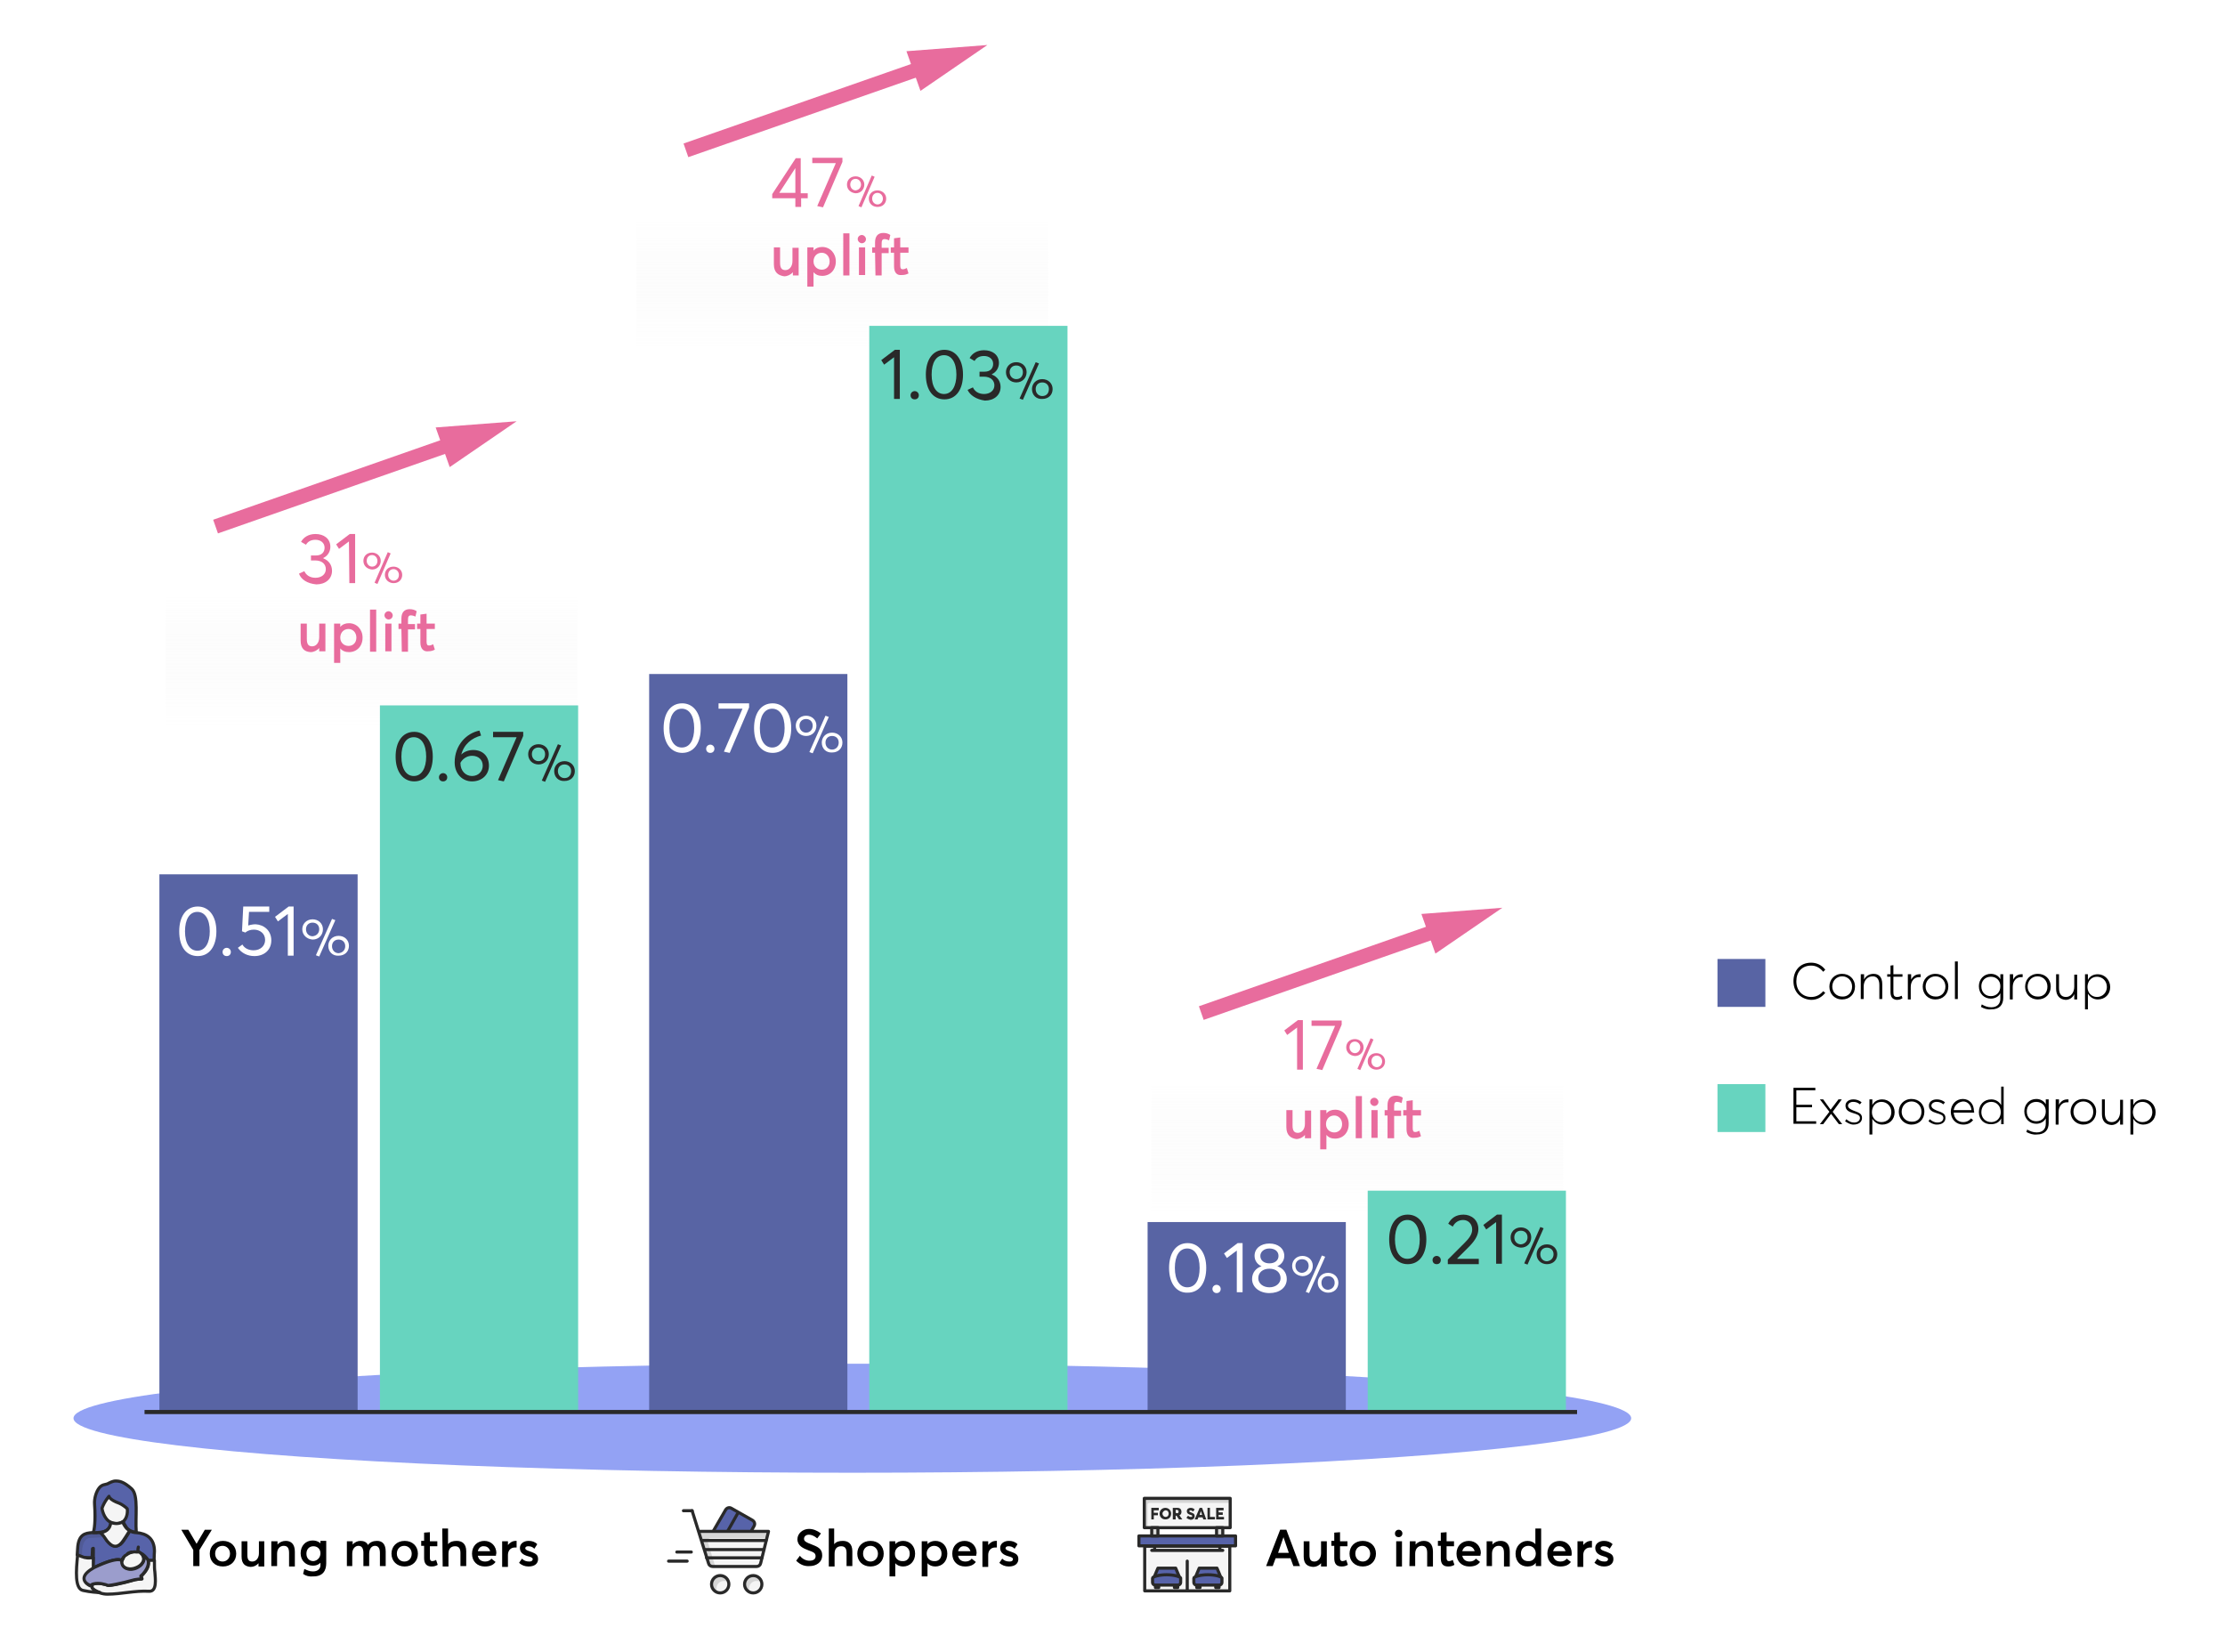 <svg xmlns="http://www.w3.org/2000/svg" xmlns:xlink="http://www.w3.org/1999/xlink" id="Layer_1" x="0px" y="0px" viewBox="0 0 538.8 400" style="enable-background:new 0 0 538.8 400;" xml:space="preserve"><style type="text/css">	.st0{fill:#FFFFFF;}	.st1{fill:none;stroke:#E86C9D;stroke-width:3.5;stroke-miterlimit:10;}	.st2{fill:#E86C9D;}	.st3{fill:url(#SVGID_1_);}	.st4{fill:url(#SVGID_00000120537403979046066020000010175604558424521617_);}	.st5{fill:url(#SVGID_00000152950724370351886440000001789655467937884572_);}	.st6{fill:#93A2F4;}	.st7{fill:#67D4BF;}	.st8{fill:#5864A4;}	.st9{fill:none;stroke:#292929;stroke-miterlimit:10;}	.st10{fill:#292929;}	.st11{fill:#5763A9;stroke:#292929;stroke-width:0.75;stroke-linecap:round;stroke-linejoin:round;stroke-miterlimit:10;}	.st12{fill:#F5F5F5;stroke:#292929;stroke-width:0.75;stroke-linecap:round;stroke-linejoin:round;stroke-miterlimit:10;}	.st13{fill:#9B9DCC;stroke:#292929;stroke-width:0.75;stroke-linecap:round;stroke-linejoin:round;stroke-miterlimit:10;}	.st14{opacity:0.15;fill:#292929;enable-background:new    ;}	.st15{fill:#9B9DCC;}	.st16{fill:none;stroke:#292929;stroke-width:0.75;stroke-linecap:round;stroke-linejoin:round;stroke-miterlimit:10;}	.st17{fill:#292929;stroke:#292929;stroke-width:0.75;stroke-linecap:round;stroke-linejoin:round;stroke-miterlimit:10;}	.st18{opacity:0.12;}</style><g id="Layer_1_00000145771921641842495390000015539207548131407028_">	<g>		<path d="M192.8,377.9l0.9-1.2c0.6,0.8,1.5,1.2,2.3,1.2c1,0,1.5-0.4,1.5-1.1c0-0.8-0.6-1-1.7-1.4c-1.3-0.5-2.7-1.1-2.7-2.7   c0-1.4,1.3-2.5,2.8-2.5c1,0,2,0.4,2.9,1.1l-0.9,1.2c-0.7-0.6-1.4-0.9-2-0.9c-0.7,0-1.2,0.4-1.2,1s0.6,0.9,1.7,1.3   c1.5,0.6,2.7,1,2.7,2.7c0,1.8-1.6,2.6-3,2.6C194.9,379.3,193.8,378.9,192.8,377.9z"></path>		<path d="M200.6,370.1h1.4v3.8l0,0c0.5-0.6,1.2-0.8,2.1-0.8c1.3,0,2.3,0.7,2.3,2.5v3.6H205V376c0-1.2-0.5-1.6-1.3-1.6   c-1,0-1.6,0.6-1.6,1.8v3.1h-1.4v-9.2H200.6z"></path>		<path d="M207.6,376.2c0-1.8,1.3-3.1,3.2-3.1s3.2,1.3,3.2,3.1c0,1.8-1.3,3.1-3.2,3.1C208.9,379.3,207.6,378,207.6,376.2z    M212.6,376.2c0-1.1-0.8-1.9-1.8-1.9c-1.1,0-1.8,0.8-1.8,1.9c0,1,0.7,1.9,1.8,1.9C211.8,378.1,212.6,377.3,212.6,376.2z"></path>		<path d="M215.4,373.2h1.4v0.7l0,0c0.4-0.5,1.1-0.8,1.9-0.8c1.7,0,2.9,1.3,2.9,3.1c0,1.9-1.3,3.1-2.9,3.1c-0.8,0-1.5-0.3-1.9-0.8   l0,0v3.2h-1.4V373.2z M220.3,376.2c0-1.2-0.8-1.9-1.8-1.9s-1.8,0.8-1.8,1.9s0.8,1.8,1.8,1.8C219.6,378.1,220.3,377.3,220.3,376.2z   "></path>		<path d="M223.2,373.2h1.4v0.7l0,0c0.4-0.5,1.1-0.8,1.9-0.8c1.7,0,2.9,1.3,2.9,3.1c0,1.9-1.3,3.1-2.9,3.1c-0.8,0-1.5-0.3-1.9-0.8   l0,0v3.2h-1.4V373.2z M228,376.2c0-1.2-0.8-1.9-1.8-1.9s-1.8,0.8-1.8,1.9s0.8,1.8,1.8,1.8C227.3,378.1,228,377.3,228,376.2z"></path>		<path d="M236.4,376.7H232c0.2,0.9,0.8,1.4,1.8,1.4c0.7,0,1.2-0.3,1.5-0.7l1,0.8c-0.5,0.7-1.3,1.1-2.6,1.1c-1.8,0-3.1-1.2-3.1-3.1   s1.3-3.1,3-3.1s2.9,1.3,2.9,3C236.4,376.3,236.4,376.6,236.4,376.7z M232,375.6h3c-0.2-0.7-0.7-1.2-1.5-1.2   C232.8,374.3,232.2,374.8,232,375.6z"></path>		<path d="M237.9,373.2h1.4v0.9l0,0c0.5-0.6,1.1-1,1.9-1h0.2v1.6c-0.2,0-0.3,0-0.4,0c-1.1,0-1.7,0.8-1.7,1.8v2.9h-1.4V373.2z"></path>		<path d="M242,378.4l0.7-1c0.5,0.5,1,0.7,1.8,0.7c0.5,0,0.8-0.2,0.8-0.6c0-0.3-0.4-0.5-1.2-0.7c-1-0.3-1.9-0.8-1.9-2   c0-1,0.9-1.7,2.1-1.7c0.8,0,1.5,0.2,2.1,0.8l-0.7,1.1c-0.5-0.5-1-0.6-1.5-0.6c-0.3,0-0.7,0.1-0.7,0.5c0,0.3,0.4,0.5,1,0.7   c1.3,0.5,2.1,0.7,2.1,1.9c0,1-0.7,1.8-2.3,1.8C243.4,379.3,242.6,379,242,378.4z"></path>	</g>	<g>		<path d="M310,370.4h1.5l3.3,8.8h-1.6l-0.7-1.9h-3.6l-0.7,1.9h-1.6L310,370.4z M312.1,376l-1.3-3.8l0,0l-1.3,3.8H312.1z"></path>		<path d="M315.7,376.9v-3.7h1.4v3.3c0,1.2,0.4,1.6,1.2,1.6c0.8,0,1.6-0.7,1.6-2v-2.9h1.4v6.1h-1.4v-0.8l0,0   c-0.5,0.6-1.2,0.9-1.9,0.9C316.6,379.3,315.7,378.7,315.7,376.9z"></path>		<path d="M323.1,377.3v-3h-0.7v-1.2h0.7v-2l1.4-0.1v2.2h1.8v1.2h-1.8v2.8c0,0.6,0.2,0.8,0.6,0.8c0.2,0,0.6-0.1,0.9-0.3l0.4,1.2   c-0.4,0.2-0.7,0.4-1.5,0.4C323.7,379.3,323.1,378.7,323.1,377.3z"></path>		<path d="M326.8,376.2c0-1.8,1.3-3.1,3.2-3.1c1.9,0,3.2,1.3,3.2,3.1c0,1.8-1.3,3.1-3.2,3.1C328.1,379.3,326.8,378,326.8,376.2z    M331.8,376.2c0-1.1-0.8-1.9-1.8-1.9c-1.1,0-1.8,0.8-1.8,1.9c0,1,0.7,1.9,1.8,1.9C331,378.1,331.8,377.3,331.8,376.2z"></path>		<path d="M337.8,371.3c0-0.5,0.4-0.9,0.9-0.9s0.9,0.4,0.9,0.9s-0.4,0.9-0.9,0.9S337.8,371.9,337.8,371.3z M338.1,373.2h1.4v6.1   h-1.4V373.2z"></path>		<path d="M341.4,373.2h1.4v0.8l0,0c0.5-0.6,1.2-0.9,2-0.9c1.3,0,2.2,0.8,2.2,2.6v3.6h-1.4V376c0-1.3-0.5-1.7-1.3-1.7   c-0.9,0-1.6,0.7-1.6,1.9v3h-1.4L341.4,373.2L341.4,373.2z"></path>		<path d="M348.9,377.3v-3h-0.7v-1.2h0.7v-2l1.4-0.1v2.2h1.8v1.2h-1.8v2.8c0,0.6,0.2,0.8,0.6,0.8c0.2,0,0.6-0.1,0.9-0.3l0.4,1.2   c-0.4,0.2-0.7,0.4-1.5,0.4C349.5,379.3,348.9,378.7,348.9,377.3z"></path>		<path d="M358.5,376.7h-4.4c0.2,0.9,0.8,1.4,1.8,1.4c0.7,0,1.2-0.3,1.5-0.7l1,0.8c-0.5,0.7-1.3,1.1-2.6,1.1c-1.8,0-3.1-1.2-3.1-3.1   s1.3-3.1,3-3.1s2.9,1.3,2.9,3C358.5,376.3,358.5,376.6,358.5,376.7z M354.1,375.6h3c-0.2-0.7-0.7-1.2-1.5-1.2   C354.9,374.3,354.3,374.8,354.1,375.6z"></path>		<path d="M360,373.2h1.4v0.8l0,0c0.5-0.6,1.2-0.9,2-0.9c1.3,0,2.2,0.8,2.2,2.6v3.6h-1.4V376c0-1.3-0.5-1.7-1.3-1.7   c-0.9,0-1.6,0.7-1.6,1.9v3H360V373.2z"></path>		<path d="M367,376.2c0-1.8,1.3-3.1,2.9-3.1c0.8,0,1.5,0.3,1.9,0.8l0,0v-3.8h1.4v9.1h-1.3v-0.8l0,0c-0.4,0.6-1.1,0.9-2,0.9   C368.2,379.3,367,378.1,367,376.2z M371.9,376.2c0-1.1-0.7-1.9-1.8-1.9c-1,0-1.8,0.7-1.8,1.9c0,1.1,0.7,1.8,1.7,1.8   C371.1,378.1,371.9,377.3,371.9,376.2z"></path>		<path d="M380.5,376.7h-4.4c0.2,0.9,0.8,1.4,1.8,1.4c0.7,0,1.2-0.3,1.5-0.7l1,0.8c-0.5,0.7-1.3,1.1-2.6,1.1c-1.8,0-3.1-1.2-3.1-3.1   s1.3-3.1,3-3.1s2.9,1.3,2.9,3C380.6,376.3,380.6,376.6,380.5,376.7z M376.1,375.6h3c-0.2-0.7-0.7-1.2-1.5-1.2   C376.9,374.3,376.3,374.8,376.1,375.6z"></path>		<path d="M382,373.2h1.4v0.9l0,0c0.5-0.6,1.1-1,1.9-1h0.2v1.6c-0.2,0-0.3,0-0.4,0c-1.1,0-1.7,0.8-1.7,1.8v2.9H382V373.2z"></path>		<path d="M386.1,378.4l0.7-1c0.5,0.5,1,0.7,1.8,0.7c0.5,0,0.8-0.2,0.8-0.6c0-0.3-0.4-0.5-1.2-0.7c-1-0.3-1.9-0.8-1.9-2   c0-1,0.9-1.7,2.1-1.7c0.8,0,1.5,0.2,2.1,0.8l-0.7,1.1c-0.5-0.5-1-0.6-1.5-0.6c-0.3,0-0.7,0.1-0.7,0.5c0,0.3,0.4,0.5,1,0.7   c1.3,0.5,2.1,0.7,2.1,1.9c0,1-0.7,1.8-2.3,1.8C387.6,379.3,386.8,379,386.1,378.4z"></path>	</g>	<g>		<path d="M46.8,375.3l-2.9-4.9h1.7l2,3.4l0,0l2-3.4h1.7l-3,4.9v3.9h-1.5V375.3z"></path>		<path d="M50.8,376.2c0-1.8,1.3-3.1,3.2-3.1s3.2,1.3,3.2,3.1c0,1.8-1.3,3.1-3.2,3.1C52,379.3,50.8,378,50.8,376.2z M55.7,376.2   c0-1.1-0.8-1.9-1.8-1.9c-1.1,0-1.8,0.8-1.8,1.9c0,1,0.7,1.9,1.8,1.9C54.9,378.1,55.7,377.3,55.7,376.2z"></path>		<path d="M58.5,376.9v-3.7h1.4v3.3c0,1.2,0.4,1.6,1.2,1.6s1.6-0.7,1.6-2v-2.9H64v6.1h-1.4v-0.8l0,0c-0.5,0.6-1.2,0.9-1.9,0.9   C59.4,379.3,58.5,378.7,58.5,376.9z"></path>		<path d="M65.8,373.2h1.4v0.8l0,0c0.5-0.6,1.2-0.9,2-0.9c1.3,0,2.2,0.8,2.2,2.6v3.6H70V376c0-1.3-0.5-1.7-1.3-1.7   c-0.9,0-1.6,0.7-1.6,1.9v3h-1.4v-6H65.8z"></path>		<path d="M73.4,381.1l0.3-1.2c0.7,0.3,1.2,0.6,2.1,0.6c1.2,0,1.8-0.7,1.8-1.5v-0.6l0,0c-0.5,0.5-1.1,0.7-1.8,0.7c-1.7,0-3-1.2-3-3   s1.2-3.1,2.9-3.1c0.7,0,1.4,0.2,1.9,0.7l0,0v-0.6H79v5.4c0,1.8-0.8,3.2-3.1,3.2C74.9,381.8,74.1,381.6,73.4,381.1z M77.6,376.1   c0-1-0.7-1.7-1.7-1.7s-1.7,0.7-1.7,1.8c0,1.1,0.7,1.8,1.7,1.8C76.9,377.9,77.6,377.1,77.6,376.1z"></path>		<path d="M84,373.2h1.4v0.8l0,0c0.5-0.6,1.2-0.9,1.9-0.9c0.8,0,1.5,0.3,1.8,1l0,0c0.5-0.7,1.3-1,2.2-1c1.3,0,2.1,0.8,2.1,2.6v3.5   H92V376c0-1.1-0.4-1.7-1.2-1.7c-0.8,0-1.4,0.7-1.4,1.9v3H88V376c0-1.1-0.4-1.7-1.2-1.7c-0.8,0-1.5,0.7-1.5,1.9v3H84V373.2z"></path>		<path d="M94.8,376.2c0-1.8,1.3-3.1,3.2-3.1c1.9,0,3.2,1.3,3.2,3.1c0,1.8-1.3,3.1-3.2,3.1C96.1,379.3,94.8,378,94.8,376.2z    M99.7,376.2c0-1.1-0.8-1.9-1.8-1.9c-1.1,0-1.8,0.8-1.8,1.9c0,1,0.7,1.9,1.8,1.9S99.7,377.3,99.7,376.2z"></path>		<path d="M102.7,377.3v-3H102v-1.2h0.7v-2l1.4-0.1v2.2h1.8v1.2h-1.8v2.8c0,0.6,0.2,0.8,0.6,0.8c0.2,0,0.6-0.1,0.9-0.3l0.4,1.2   c-0.4,0.2-0.7,0.4-1.5,0.4C103.4,379.3,102.7,378.7,102.7,377.3z"></path>		<path d="M107.1,370.1h1.4v3.8l0,0c0.5-0.6,1.2-0.8,2.1-0.8c1.3,0,2.3,0.7,2.3,2.5v3.6h-1.4V376c0-1.2-0.5-1.6-1.3-1.6   c-1,0-1.6,0.6-1.6,1.8v3.1h-1.4L107.1,370.1L107.1,370.1z"></path>		<path d="M120.1,376.7h-4.4c0.2,0.9,0.8,1.4,1.8,1.4c0.7,0,1.2-0.3,1.5-0.7l1,0.8c-0.5,0.7-1.3,1.1-2.6,1.1c-1.8,0-3.1-1.2-3.1-3.1   s1.3-3.1,3-3.1s2.9,1.3,2.9,3C120.1,376.3,120.1,376.6,120.1,376.7z M115.7,375.6h3c-0.2-0.7-0.7-1.2-1.5-1.2   C116.5,374.3,115.9,374.8,115.7,375.6z"></path>		<path d="M121.6,373.2h1.4v0.9l0,0c0.5-0.6,1.1-1,1.9-1h0.2v1.6c-0.2,0-0.3,0-0.4,0c-1.1,0-1.7,0.8-1.7,1.8v2.9h-1.4V373.2z"></path>		<path d="M125.7,378.4l0.7-1c0.5,0.5,1,0.7,1.8,0.7c0.5,0,0.8-0.2,0.8-0.6c0-0.3-0.4-0.5-1.2-0.7c-1-0.3-1.9-0.8-1.9-2   c0-1,0.9-1.7,2.1-1.7c0.8,0,1.5,0.2,2.1,0.8l-0.7,1.1c-0.5-0.5-1-0.6-1.5-0.6c-0.3,0-0.7,0.1-0.7,0.5c0,0.3,0.4,0.5,1,0.7   c1.3,0.5,2.1,0.7,2.1,1.9c0,1-0.7,1.8-2.3,1.8C127.1,379.3,126.3,379,125.7,378.4z"></path>	</g>	<g>		<g>			<g>									<image style="overflow:visible;opacity:0.15;enable-background:new    ;" width="87" height="93" xlink:href="75EEF2F3286FD824.html" transform="matrix(0.989 0 0 0.989 283.963 213.511)">				</image>				<g>					<polygon class="st0" points="363.8,299.1 290.9,299.1 290.9,245.3 363.8,219.8      "></polygon>				</g>			</g>			<g>				<g>					<line class="st1" x1="290.9" y1="245.3" x2="349.2" y2="224.9"></line>					<g>						<polygon class="st2" points="347.6,230.9 363.8,219.8 344.2,221.3       "></polygon>					</g>				</g>			</g>		</g>					<linearGradient id="SVGID_1_" gradientUnits="userSpaceOnUse" x1="-1477.639" y1="3.067" x2="-1434.595" y2="3.067" gradientTransform="matrix(0 -1 -1 0 331.717 -1172.139)">			<stop offset="0.272" style="stop-color:#FFFFFF"></stop>			<stop offset="1" style="stop-color:#F5F5F5;stop-opacity:2.833369e-02"></stop>			<stop offset="1" style="stop-color:#F5F5F5;stop-opacity:0"></stop>		</linearGradient>		<polygon class="st3" points="378.5,262.5 378.5,305.5 278.8,305.5 278.8,262.5   "></polygon>		<g>			<path class="st2" d="M314.1,248.8l-2.4,1.8l-0.7-1.1l3.3-2.5h1.2v12h-1.4V248.8z"></path>			<path class="st2" d="M324.9,247.1v1l-4.7,11l-1.4-0.3l4.5-10.4h-5.7v-1.3L324.9,247.1L324.9,247.1z"></path>			<path class="st2" d="M326,253.6c0-1.1,0.8-2,2.1-2c1.1,0,2.1,0.8,2.1,2c0,1.1-0.8,2.1-2.1,2.1C326.9,255.6,326,254.8,326,253.6z     M329.4,253.6c0-0.8-0.6-1.4-1.3-1.4c-0.8,0-1.3,0.6-1.3,1.4c0,0.8,0.6,1.4,1.3,1.4C328.9,255,329.4,254.3,329.4,253.6z     M328.7,258.8l3.2-7.4l0.7,0.3l-3.2,7.4L328.7,258.8z M331.2,257c0-1.1,0.8-2,2.1-2c1.1,0,2.1,0.8,2.1,2c0,1.1-0.8,2-2.1,2    C332.2,259,331.2,258.2,331.2,257z M334.7,257c0-0.8-0.6-1.4-1.3-1.4c-0.8,0-1.3,0.6-1.3,1.4s0.6,1.4,1.3,1.4    S334.7,257.8,334.7,257z"></path>			<path class="st2" d="M311.5,272.9v-4.1h1.5v3.7c0,1.3,0.4,1.8,1.3,1.8s1.7-0.8,1.7-2.2v-3.2h1.5v6.7H316v-0.8l0,0    c-0.5,0.6-1.3,1-2.1,1C312.6,275.6,311.5,274.9,311.5,272.9z"></path>			<path class="st2" d="M319.7,268.8h1.5v0.8l0,0c0.5-0.6,1.2-0.9,2.1-0.9c1.9,0,3.3,1.5,3.3,3.5c0,2.1-1.4,3.5-3.3,3.5    c-0.9,0-1.6-0.3-2.1-0.9l0,0v3.5h-1.5V268.8z M325,272.2c0-1.3-0.9-2.1-1.9-2.1c-1.2,0-2,0.9-2,2.1s0.9,2,2,2    S325,273.4,325,272.2z"></path>			<path class="st2" d="M328.3,265.4h1.5v10.2h-1.5V265.4z"></path>			<path class="st2" d="M331.8,266.8c0-0.6,0.5-1,1-1s1,0.5,1,1c0,0.6-0.5,1-1,1S331.8,267.3,331.8,266.8z M332.1,268.8h1.5v6.7    h-1.5V268.8z"></path>			<path class="st2" d="M336,270.1h-0.7v-1.3h0.7v-1.2c0-1.5,0.7-2.3,2-2.3c0.7,0,1.3,0.2,1.7,0.5l-0.3,1.3    c-0.4-0.2-0.8-0.3-1.1-0.3c-0.5,0-0.7,0.3-0.7,1v1.1h1.7v1.3h-1.7v5.4H336V270.1z"></path>			<path class="st2" d="M340.6,273.4v-3.3h-0.8v-1.3h0.8v-2.2l1.5-0.2v2.4h2v1.3h-2v3.1c0,0.7,0.2,0.9,0.6,0.9c0.3,0,0.6-0.1,1-0.3    l0.4,1.3c-0.4,0.2-0.8,0.4-1.7,0.4C341.3,275.6,340.6,274.9,340.6,273.4z"></path>		</g>	</g>	<g>		<g>			<g>									<image style="overflow:visible;opacity:0.15;enable-background:new    ;" width="87" height="93" xlink:href="75EEF2F3286FD825.html" transform="matrix(0.989 0 0 0.989 45.963 95.511)">				</image>				<g>					<polygon class="st0" points="125.1,181.3 52.2,181.3 52.2,127.5 125.1,102      "></polygon>				</g>			</g>			<g>				<g>					<line class="st1" x1="52.2" y1="127.5" x2="110.5" y2="107.1"></line>					<g>						<polygon class="st2" points="108.9,113.1 125.1,102 105.5,103.5       "></polygon>					</g>				</g>			</g>		</g>					<linearGradient id="SVGID_00000122690804667537881640000004990037681179784086_" gradientUnits="userSpaceOnUse" x1="-1359.839" y1="241.767" x2="-1316.795" y2="241.767" gradientTransform="matrix(0 -1 -1 0 331.717 -1172.139)">			<stop offset="0.272" style="stop-color:#FFFFFF"></stop>			<stop offset="1" style="stop-color:#F5F5F5;stop-opacity:2.833369e-02"></stop>			<stop offset="1" style="stop-color:#F5F5F5;stop-opacity:0"></stop>		</linearGradient>		<polygon style="fill:url(#SVGID_00000122690804667537881640000004990037681179784086_);" points="139.8,144.7 139.8,187.7    40.1,187.7 40.1,144.7   "></polygon>		<g>			<path class="st2" d="M72.4,138.9l1.3-0.6c0.4,0.9,1.3,1.6,2.7,1.6c1.4,0,2.5-0.8,2.5-2.1c0-1.1-0.8-2.1-2.6-2.1h-1v-1.2h1.2    c1.5,0,2.1-0.9,2.1-1.9c0-1.2-1-1.9-2.2-1.9s-1.9,0.5-2.3,1.2l-1.2-0.7c0.6-1.1,1.8-1.9,3.5-1.9c2,0,3.6,1.1,3.6,3.1    c0,1.1-0.6,2.2-1.7,2.7v0.1c1.3,0.5,2.1,1.6,2.1,3c0,2-1.6,3.3-3.8,3.3C74.4,141.3,72.9,140.3,72.4,138.9z"></path>			<path class="st2" d="M84.5,131.1l-2.4,1.8l-0.7-1.1l3.3-2.5H86v11.9h-1.4L84.5,131.1L84.5,131.1z"></path>			<path class="st2" d="M88,135.8c0-1.1,0.8-2,2.1-2c1.1,0,2.1,0.8,2.1,2c0,1.1-0.8,2.1-2.1,2.1C88.9,137.8,88,137,88,135.8z     M91.4,135.8c0-0.8-0.6-1.4-1.3-1.4c-0.8,0-1.3,0.6-1.3,1.4c0,0.8,0.6,1.4,1.3,1.4C90.9,137.2,91.4,136.6,91.4,135.8z     M90.7,141.1l3.2-7.4l0.7,0.3l-3.2,7.4L90.7,141.1z M93.2,139.2c0-1.1,0.8-2,2.1-2c1.1,0,2.1,0.8,2.1,2c0,1.1-0.8,2-2.1,2    C94.2,141.2,93.2,140.4,93.2,139.2z M96.6,139.2c0-0.8-0.6-1.4-1.3-1.4c-0.8,0-1.3,0.6-1.3,1.4c0,0.8,0.6,1.4,1.3,1.4    C96.1,140.6,96.6,140,96.6,139.2z"></path>			<path class="st2" d="M72.8,155.1V151h1.5v3.7c0,1.3,0.4,1.8,1.3,1.8s1.7-0.8,1.7-2.2V151h1.5v6.7h-1.5v-0.8l0,0    c-0.5,0.6-1.3,1-2.1,1C73.8,157.8,72.8,157.1,72.8,155.1z"></path>			<path class="st2" d="M80.9,151h1.5v0.8l0,0c0.5-0.6,1.2-0.9,2.1-0.9c1.9,0,3.3,1.5,3.3,3.5c0,2.1-1.4,3.5-3.3,3.5    c-0.9,0-1.6-0.3-2.1-0.9l0,0v3.5h-1.5V151z M86.3,154.4c0-1.3-0.9-2.1-1.9-2.1c-1.2,0-2,0.9-2,2.1c0,1.2,0.9,2,2,2    S86.3,155.6,86.3,154.4z"></path>			<path class="st2" d="M89.6,147.6h1.5v10.2h-1.5V147.6z"></path>			<path class="st2" d="M93.1,149c0-0.6,0.5-1,1-1s1,0.5,1,1c0,0.6-0.5,1-1,1S93.1,149.5,93.1,149z M93.3,151h1.5v6.7h-1.5V151z"></path>			<path class="st2" d="M97.2,152.3h-0.7V151h0.7v-1.2c0-1.5,0.7-2.3,2-2.3c0.7,0,1.3,0.2,1.7,0.5l-0.3,1.3    c-0.4-0.2-0.8-0.3-1.1-0.3c-0.5,0-0.7,0.3-0.7,1v1.1h1.7v1.3h-1.7v5.4h-1.5L97.2,152.3L97.2,152.3z"></path>			<path class="st2" d="M101.8,155.6v-3.3H101V151h0.8v-2.2l1.5-0.2v2.4h2v1.3h-2v3.1c0,0.7,0.2,0.9,0.6,0.9c0.3,0,0.6-0.1,1-0.3    l0.4,1.3c-0.4,0.2-0.8,0.4-1.7,0.4C102.6,157.8,101.8,157.1,101.8,155.6z"></path>		</g>	</g>	<g>		<g>			<g>									<image style="overflow:visible;opacity:0.15;enable-background:new    ;" width="87" height="93" xlink:href="75EEF2F3286FD823.html" transform="matrix(0.989 0 0 0.989 159.963 4.511)">				</image>				<g>					<polygon class="st0" points="239.1,90.2 166.1,90.2 166.1,36.4 239.1,10.9      "></polygon>				</g>			</g>			<g>				<g>					<line class="st1" x1="166.1" y1="36.4" x2="224.5" y2="16"></line>					<g>						<polygon class="st2" points="222.9,22 239.1,10.9 219.5,12.4       "></polygon>					</g>				</g>			</g>		</g>					<linearGradient id="SVGID_00000040535449381209030750000010772682203661813385_" gradientUnits="userSpaceOnUse" x1="-1268.739" y1="127.767" x2="-1225.695" y2="127.767" gradientTransform="matrix(0 -1 -1 0 331.717 -1172.139)">			<stop offset="0.272" style="stop-color:#FFFFFF"></stop>			<stop offset="1" style="stop-color:#F5F5F5;stop-opacity:2.833369e-02"></stop>			<stop offset="1" style="stop-color:#F5F5F5;stop-opacity:0"></stop>		</linearGradient>		<polygon style="fill:url(#SVGID_00000040535449381209030750000010772682203661813385_);" points="253.8,53.6 253.8,96.6    154.1,96.6 154.1,53.6   "></polygon>		<g>			<path class="st2" d="M192.6,48H187v-1l5.7-8.7h1.2v8.5h1.7V48H194v2.1h-1.4V48z M192.6,46.7v-6l-3.9,6H192.6z"></path>			<path class="st2" d="M204,38.2v1l-4.7,11l-1.4-0.3l4.5-10.4h-5.7v-1.3H204z"></path>			<path class="st2" d="M205.1,44.7c0-1.1,0.8-2,2.1-2c1.1,0,2.1,0.8,2.1,2c0,1.1-0.8,2.1-2.1,2.1C206,46.7,205.1,45.9,205.1,44.7z     M208.5,44.7c0-0.8-0.6-1.4-1.3-1.4c-0.8,0-1.3,0.6-1.3,1.4c0,0.8,0.6,1.4,1.3,1.4C208,46,208.5,45.4,208.5,44.7z M207.9,49.9    l3.2-7.4l0.7,0.3l-3.2,7.4L207.9,49.9z M210.4,48.1c0-1.1,0.8-2,2.1-2c1.1,0,2.1,0.8,2.1,2c0,1.1-0.8,2-2.1,2    C211.3,50.1,210.4,49.3,210.4,48.1z M213.8,48.1c0-0.8-0.6-1.4-1.3-1.4c-0.8,0-1.3,0.6-1.3,1.4c0,0.8,0.6,1.4,1.3,1.4    S213.8,48.9,213.8,48.1z"></path>			<path class="st2" d="M187.4,64v-4.1h1.5v3.7c0,1.3,0.4,1.8,1.3,1.8c0.9,0,1.7-0.8,1.7-2.2V60h1.5v6.7H192v-0.8l0,0    c-0.5,0.6-1.3,1-2.1,1C188.5,66.7,187.4,66,187.4,64z"></path>			<path class="st2" d="M195.5,59.9h1.5v0.8l0,0c0.5-0.6,1.2-0.9,2.1-0.9c1.9,0,3.3,1.5,3.3,3.5c0,2.1-1.4,3.5-3.3,3.5    c-0.9,0-1.6-0.3-2.1-0.9l0,0v3.5h-1.5V59.9z M200.9,63.3c0-1.3-0.9-2.1-1.9-2.1c-1.2,0-2,0.9-2,2.1c0,1.2,0.9,2,2,2    S200.9,64.5,200.9,63.3z"></path>			<path class="st2" d="M204.2,56.5h1.5v10.2h-1.5V56.5z"></path>			<path class="st2" d="M207.7,57.9c0-0.6,0.5-1,1-1s1,0.5,1,1c0,0.6-0.5,1-1,1S207.7,58.4,207.7,57.9z M208,59.9h1.5v6.7H208V59.9z    "></path>			<path class="st2" d="M211.9,61.2h-0.7v-1.3h0.7v-1.2c0-1.5,0.7-2.3,2-2.3c0.7,0,1.3,0.2,1.7,0.5l-0.3,1.3    c-0.4-0.2-0.8-0.3-1.1-0.3c-0.5,0-0.7,0.3-0.7,1V60h1.7v1.3h-1.7v5.4H212L211.9,61.2L211.9,61.2z"></path>			<path class="st2" d="M216.5,64.5v-3.3h-0.8v-1.3h0.8v-2.2l1.5-0.2v2.4h2v1.3h-2v3.1c0,0.7,0.2,0.9,0.6,0.9c0.3,0,0.6-0.1,1-0.3    l0.4,1.3c-0.4,0.2-0.8,0.4-1.7,0.4C217.2,66.7,216.5,66,216.5,64.5z"></path>		</g>	</g></g><g id="Layer_2_00000175286891750895112220000017575042978747113143_">	<ellipse class="st6" cx="206.4" cy="343.4" rx="188.6" ry="13.2"></ellipse></g><g id="Layer_3">	<g>		<g>			<rect x="331.2" y="288.3" class="st7" width="48" height="53.6"></rect>		</g>	</g>	<g>		<g>			<rect x="277.9" y="295.9" class="st8" width="48" height="46"></rect>		</g>	</g>	<g>		<g>			<rect x="210.5" y="78.9" class="st7" width="48" height="262.9"></rect>		</g>	</g>	<g>		<g>			<rect x="157.2" y="163.2" class="st8" width="48" height="178.7"></rect>		</g>	</g>	<g>		<g>			<rect x="92" y="170.8" class="st7" width="48" height="171"></rect>		</g>	</g>	<g>		<g>			<rect x="38.6" y="211.7" class="st8" width="48" height="130.2"></rect>		</g>	</g>	<line class="st9" x1="35" y1="341.9" x2="381.9" y2="341.9"></line>	<g>		<path class="st0" d="M43.4,225.5c0-3.5,1.6-6,4.5-6c2.6,0,4.5,2.2,4.5,6c0,3.5-1.6,6-4.5,6C45.2,231.5,43.4,229.4,43.4,225.5z    M50.8,225.5c0-3-1.2-4.7-3-4.7c-1.9,0-3,1.8-3,4.7c0,3,1.2,4.7,3,4.7C49.7,230.2,50.8,228.3,50.8,225.5z"></path>		<path class="st0" d="M53.9,230.5c0-0.6,0.5-1,1-1s1,0.4,1,1s-0.4,1-1,1S53.9,231.1,53.9,230.5z"></path>		<path class="st0" d="M65.7,227.7c0,2.3-1.7,3.8-4.1,3.8c-1.6,0-3.1-0.7-4-2l1.1-0.8c0.5,0.9,1.5,1.4,2.7,1.4   c1.7,0,2.8-1.1,2.8-2.5c0-1.6-1.3-2.5-2.7-2.5c-0.8,0-1.5,0.2-2.1,0.7l-0.8-0.3l0.3-6h6.3v1.3h-4.9l-0.2,3.3   c0.6-0.2,1.3-0.3,1.8-0.3C63.9,223.9,65.7,225.3,65.7,227.7z"></path>		<path class="st0" d="M69.7,221.3l-2.4,1.8l-0.7-1.1l3.3-2.5h1.2v11.9h-1.4V221.3z"></path>		<path class="st0" d="M73.2,225c0-1.3,1-2.4,2.5-2.4c1.4,0,2.5,1,2.5,2.4s-1,2.5-2.5,2.5C74.3,227.4,73.2,226.4,73.2,225z    M77.3,225c0-1-0.7-1.6-1.6-1.6c-1,0-1.6,0.7-1.6,1.6c0,1,0.7,1.7,1.6,1.7C76.7,226.6,77.3,225.9,77.3,225z M76.5,231.3l3.9-8.8   l0.8,0.3l-3.9,8.8L76.5,231.3z M79.5,229c0-1.3,1-2.4,2.5-2.4c1.4,0,2.5,1,2.5,2.4s-1,2.4-2.5,2.4C80.6,231.5,79.5,230.5,79.5,229   z M83.6,229.1c0-1-0.7-1.6-1.6-1.6c-1,0-1.6,0.7-1.6,1.6c0,1,0.7,1.7,1.6,1.7C83,230.7,83.6,230,83.6,229.1z"></path>	</g>	<g>		<path class="st10" d="M95.8,183.2c0-3.5,1.6-6,4.5-6c2.6,0,4.5,2.2,4.5,6c0,3.5-1.6,6-4.5,6C97.7,189.2,95.8,187,95.8,183.2z    M103.2,183.2c0-3-1.2-4.7-3-4.7c-1.9,0-3,1.8-3,4.7c0,3,1.2,4.7,3,4.7C102.1,187.9,103.2,186,103.2,183.2z"></path>		<path class="st10" d="M106.3,188.2c0-0.6,0.5-1,1-1s1,0.4,1,1s-0.4,1-1,1S106.3,188.8,106.3,188.2z"></path>		<path class="st10" d="M118.4,185.4c0,2.2-1.7,3.8-4.1,3.8c-2.3,0-4.2-1.8-4.2-4.6c0-4.2,2.9-7.1,6-7.7l0.4,1.2   c-2.2,0.6-4.1,2-4.8,4.6c0.7-0.7,1.8-1.1,2.9-1.1C116.8,181.6,118.4,183,118.4,185.4z M116.9,185.4c0-1.4-1-2.4-2.6-2.4   c-1.3,0-2.3,0.8-2.8,1.7v0.1c0,1.9,1.3,3.1,2.8,3.1C115.9,187.9,116.9,186.7,116.9,185.4z"></path>		<path class="st10" d="M126.7,177.2v1l-4.7,11l-1.4-0.3l4.5-10.4h-5.7v-1.3H126.7z"></path>		<path class="st10" d="M127.9,182.6c0-1.3,1-2.4,2.5-2.4c1.4,0,2.5,1,2.5,2.4s-1,2.5-2.5,2.5C129,185.1,127.9,184.1,127.9,182.6z    M132,182.6c0-1-0.7-1.6-1.6-1.6c-1,0-1.6,0.7-1.6,1.6c0,1,0.7,1.7,1.6,1.7C131.4,184.3,132,183.6,132,182.6z M131.2,189l3.9-8.8   l0.8,0.3l-3.9,8.8L131.2,189z M134.2,186.7c0-1.3,1-2.4,2.5-2.4c1.4,0,2.5,1,2.5,2.4s-1,2.4-2.5,2.4   C135.3,189.2,134.2,188.2,134.2,186.7z M138.3,186.7c0-1-0.7-1.6-1.6-1.6c-1,0-1.6,0.7-1.6,1.6c0,1,0.7,1.7,1.6,1.7   C137.7,188.4,138.3,187.7,138.3,186.7z"></path>	</g>	<g>		<path class="st0" d="M160.7,176.3c0-3.5,1.6-6,4.5-6c2.6,0,4.5,2.2,4.5,6c0,3.5-1.6,6-4.5,6C162.6,182.3,160.7,180.1,160.7,176.3z    M168.1,176.3c0-3-1.2-4.7-3-4.7c-1.9,0-3,1.8-3,4.7c0,3,1.2,4.7,3,4.7C167.1,181,168.1,179.1,168.1,176.3z"></path>		<path class="st0" d="M171,181.3c0-0.6,0.5-1,1-1s1,0.4,1,1s-0.4,1-1,1S171,181.9,171,181.3z"></path>		<path class="st0" d="M181.4,170.3v1l-4.7,11l-1.4-0.3l4.5-10.4H174v-1.3H181.4z"></path>		<path class="st0" d="M182.6,176.3c0-3.5,1.6-6,4.5-6c2.6,0,4.5,2.2,4.5,6c0,3.5-1.6,6-4.5,6C184.4,182.3,182.6,180.1,182.6,176.3z    M190,176.3c0-3-1.2-4.7-3-4.7c-1.9,0-3,1.8-3,4.7c0,3,1.2,4.7,3,4.7C188.9,181,190,179.1,190,176.3z"></path>		<path class="st0" d="M192.7,175.7c0-1.3,1-2.4,2.5-2.4c1.4,0,2.5,1,2.5,2.4s-1,2.5-2.5,2.5C193.8,178.2,192.7,177.2,192.7,175.7z    M196.8,175.7c0-1-0.7-1.6-1.6-1.6c-1,0-1.6,0.7-1.6,1.6c0,1,0.7,1.7,1.6,1.7S196.8,176.7,196.8,175.7z M196,182.1l3.9-8.8   l0.8,0.3l-3.9,8.8L196,182.1z M199,179.8c0-1.3,1-2.4,2.5-2.4c1.4,0,2.5,1,2.5,2.4s-1,2.4-2.5,2.4   C200.1,182.3,199,181.3,199,179.8z M203.1,179.8c0-1-0.7-1.6-1.6-1.6c-1,0-1.6,0.7-1.6,1.6c0,1,0.7,1.7,1.6,1.7   C202.4,181.5,203.1,180.8,203.1,179.8z"></path>	</g>	<g>		<path class="st10" d="M216.5,86.5l-2.4,1.8l-0.7-1.1l3.3-2.5h1.2v11.9h-1.4L216.5,86.5L216.5,86.5z"></path>		<path class="st10" d="M220.5,95.7c0-0.6,0.5-1,1-1s1,0.4,1,1s-0.4,1-1,1S220.5,96.3,220.5,95.7z"></path>		<path class="st10" d="M224.2,90.7c0-3.5,1.6-6,4.5-6c2.6,0,4.5,2.2,4.5,6c0,3.5-1.6,6-4.5,6C226,96.7,224.2,94.5,224.2,90.7z    M231.6,90.7c0-3-1.2-4.7-3-4.7c-1.9,0-3,1.8-3,4.7c0,3,1.2,4.7,3,4.7C230.5,95.4,231.6,93.5,231.6,90.7z"></path>		<path class="st10" d="M234.3,94.4l1.3-0.6c0.4,0.9,1.3,1.6,2.7,1.6s2.5-0.8,2.5-2.1c0-1.1-0.8-2.1-2.6-2.1h-1V90h1.2   c1.5,0,2.1-0.9,2.1-1.9c0-1.2-1-1.9-2.2-1.9s-1.9,0.5-2.3,1.2l-1.2-0.7c0.6-1.1,1.8-1.9,3.5-1.9c2,0,3.6,1.1,3.6,3.1   c0,1.1-0.6,2.2-1.7,2.7v0.1c1.3,0.5,2.1,1.6,2.1,3c0,2-1.6,3.3-3.8,3.3C236.4,96.7,234.9,95.7,234.3,94.4z"></path>		<path class="st10" d="M243.6,90.1c0-1.3,1-2.4,2.5-2.4c1.4,0,2.5,1,2.5,2.4s-1,2.5-2.5,2.5C244.7,92.6,243.6,91.6,243.6,90.1z    M247.7,90.1c0-1-0.7-1.6-1.6-1.6c-1,0-1.6,0.7-1.6,1.6c0,1,0.7,1.7,1.6,1.7C247.1,91.8,247.7,91.1,247.7,90.1z M246.9,96.5   l3.9-8.8l0.8,0.3l-3.9,8.8L246.9,96.5z M249.9,94.2c0-1.3,1-2.4,2.5-2.4c1.4,0,2.5,1,2.5,2.4s-1,2.4-2.5,2.4   C251,96.7,249.9,95.7,249.9,94.2z M254,94.2c0-1-0.7-1.6-1.6-1.6c-1,0-1.6,0.7-1.6,1.6c0,1,0.7,1.7,1.6,1.7   C253.4,95.9,254,95.2,254,94.2z"></path>	</g>	<g>		<path class="st0" d="M283.1,307c0-3.5,1.6-6,4.5-6c2.6,0,4.5,2.2,4.5,6c0,3.5-1.6,6-4.5,6C285,313.1,283.1,310.9,283.1,307z    M290.5,307c0-3-1.2-4.7-3-4.7c-1.9,0-3,1.8-3,4.7c0,3,1.2,4.7,3,4.7C289.5,311.7,290.5,309.9,290.5,307z"></path>		<path class="st0" d="M293.6,312.1c0-0.6,0.5-1,1-1s1,0.4,1,1s-0.4,1-1,1S293.6,312.6,293.6,312.1z"></path>		<path class="st0" d="M299.5,302.8l-2.4,1.8l-0.7-1.1l3.3-2.5h1.2v11.9h-1.4V302.8z"></path>		<path class="st0" d="M303.2,309.7c0-1.6,1-2.7,2.3-3.1l0,0c-0.8-0.3-1.7-1.2-1.7-2.5c0-1.9,1.6-3,3.6-3c2.1,0,3.6,1.2,3.6,3   c0,1.3-0.9,2.2-1.7,2.5l0,0c1.3,0.4,2.3,1.5,2.3,3.1c0,2.1-1.8,3.4-4.2,3.4C304.9,313.1,303.2,311.6,303.2,309.7z M310.1,309.5   c0-1.4-1.1-2.3-2.7-2.3s-2.7,0.9-2.7,2.3c0,1.3,1.2,2.2,2.7,2.2C309,311.7,310.1,310.7,310.1,309.5z M309.6,304.1   c0-1.1-0.9-1.8-2.2-1.8c-1.3,0-2.2,0.8-2.2,1.8c0,1.1,0.9,1.8,2.2,1.8S309.6,305.2,309.6,304.1z"></path>		<path class="st0" d="M312.9,306.5c0-1.3,1-2.4,2.5-2.4c1.4,0,2.5,1,2.5,2.4s-1,2.5-2.5,2.5C314,308.9,312.9,308,312.9,306.5z    M316.9,306.5c0-1-0.7-1.6-1.6-1.6c-1,0-1.6,0.7-1.6,1.6c0,1,0.7,1.7,1.6,1.7C316.3,308.1,316.9,307.4,316.9,306.5z M316.2,312.8   l3.9-8.8l0.8,0.3l-3.9,8.8L316.2,312.8z M319.1,310.6c0-1.3,1-2.4,2.5-2.4c1.4,0,2.5,1,2.5,2.4s-1,2.4-2.5,2.4   C320.3,313,319.1,312,319.1,310.6z M323.2,310.6c0-1-0.7-1.6-1.6-1.6c-1,0-1.6,0.7-1.6,1.6c0,1,0.7,1.7,1.6,1.7   C322.6,312.2,323.2,311.5,323.2,310.6z"></path>	</g>	<g>		<path class="st10" d="M336.4,300.1c0-3.5,1.6-6,4.5-6c2.6,0,4.5,2.2,4.5,6c0,3.5-1.6,6-4.5,6C338.3,306.1,336.4,304,336.4,300.1z    M343.8,300.1c0-3-1.2-4.7-3-4.7c-1.9,0-3,1.8-3,4.7c0,3,1.2,4.7,3,4.7C342.7,304.8,343.8,303,343.8,300.1z"></path>		<path class="st10" d="M346.9,305.1c0-0.6,0.5-1,1-1s1,0.4,1,1s-0.4,1-1,1S346.9,305.7,346.9,305.1z"></path>		<path class="st10" d="M350.6,305l4.1-4.1c1-1,1.8-2,1.8-3.2c0-1.3-0.9-2.3-2.2-2.3c-1.1,0-2,0.6-2.5,1.6l-1.1-0.7   c0.7-1.3,1.8-2.2,3.7-2.2c1.9,0,3.6,1.3,3.6,3.5c0,1.3-0.6,2.5-2,4l-3.1,3.1v0.1h5.2v1.3h-7.5V305z"></path>		<path class="st10" d="M362.3,295.9l-2.4,1.8l-0.7-1.1l3.3-2.5h1.2V306h-1.4V295.9z"></path>		<path class="st10" d="M365.8,299.6c0-1.3,1-2.4,2.5-2.4c1.4,0,2.5,1,2.5,2.4s-1,2.5-2.5,2.5C366.9,302,365.8,301.1,365.8,299.6z    M369.9,299.6c0-1-0.7-1.6-1.6-1.6c-1,0-1.6,0.7-1.6,1.6c0,1,0.7,1.7,1.6,1.7C369.3,301.2,369.9,300.5,369.9,299.6z M369.1,305.9   l3.9-8.8l0.8,0.3l-3.9,8.8L369.1,305.9z M372.1,303.7c0-1.3,1-2.4,2.5-2.4c1.4,0,2.5,1,2.5,2.4s-1,2.4-2.5,2.4   C373.2,306.1,372.1,305.1,372.1,303.7z M376.2,303.7c0-1-0.7-1.6-1.6-1.6c-1,0-1.6,0.7-1.6,1.6c0,1,0.7,1.7,1.6,1.7   C375.6,305.3,376.2,304.6,376.2,303.7z"></path>	</g>	<g>		<g>			<path class="st11" d="M37.4,375.6c0,0-0.1,1.6-0.1,2.8l0,0c-0.1,0.1-1.4,1-1.4,0c0-0.1,0-0.3-0.1-0.4c-0.3-0.9-1.4-1.6-1.4-1.6    s0,0-0.1-0.1l-0.1-0.1c0,0-0.1,0-0.1-0.1c-0.1-0.1-0.3-0.1-0.4-0.2h-0.1h-0.1c-0.1,0-0.1,0-0.2,0c-0.1,0-0.2,0-0.2,0    c-0.4,0-0.8,0-1.2,0.1c-0.1,0-0.2,0.1-0.3,0.1c-0.1,0-0.2,0.1-0.3,0.1c-0.1,0.1-0.2,0.1-0.3,0.2c-0.1,0.1-0.2,0.1-0.3,0.2    c-0.2,0.1-0.3,0.3-0.5,0.4l0,0c-0.1,0.1-0.1,0.1-0.2,0.2l0,0c0,0.1-0.1,0.1-0.1,0.2c0,0,0,0.1-0.1,0.1c0,0,0,0.1-0.1,0.2    c0,0.1-0.1,0.2-0.1,0.4c0-0.1-0.4-1.4-5.6,0.9c-0.6,0.3-1.2,0.5-1.6,0.8c0-0.1,0-0.1,0-0.2s0-0.1,0-0.2c0,0,0,0,0-0.1l0,0v-0.1    c0,0,0,0,0-0.1V379c0-0.1,0-0.1,0-0.2v-0.1l0,0v-0.1c0,0,0,0,0-0.1s0-0.2,0-0.3c0-0.1,0-0.3,0-0.4s0-0.1,0-0.2v-0.1    c0-0.1,0-0.2,0-0.3l0,0l0,0c0-0.1,0-0.2,0-0.3c0-1,0-1.9,0-1.9l-0.1,2.2c-0.1,0-0.1,0-0.2,0s-0.2,0-0.3,0c-0.6,0-1.1,0-1.6-0.1    c-0.1,0-0.2-0.1-0.3-0.1c-0.1,0-0.2-0.1-0.3-0.1c-0.5-0.2-0.9-0.4-0.9-0.4l0,0c0-0.5,0.1-1.1,0.1-1.6c0.2-3.3,1.7-3.7,3.6-3.8    l0,0c0.6,0,1.2,0,1.8-0.1l0,0c0,0,0.1,0,0.1,0.1l0,0c0.2,0.1,0.3,0.2,0.5,0.4c0.1,0.1,0.2,0.2,0.3,0.3l0,0    c0.1,0.1,0.2,0.2,0.3,0.4c0.2,0.3,0.3,0.5,0.5,0.8s0.4,0.5,0.6,0.7c0.1,0.1,0.1,0.1,0.2,0.2c0.1,0,0.1,0.1,0.2,0.1    s0.1,0.1,0.2,0.1c0,0,0.1,0,0.1,0.1c0.1,0,0.2,0.1,0.3,0.1c0.1,0,0.1,0,0.2,0h0.1c0,0,0,0,0.1,0s0.1,0,0.2,0s0.1,0,0.2,0    s0.1,0,0.2-0.1c0.1,0,0.2-0.1,0.3-0.1l0,0c0.1,0,0.1-0.1,0.2-0.1l0,0c0.1,0,0.1-0.1,0.2-0.1l0.1-0.1c0.2-0.2,0.4-0.4,0.6-0.7    c0.4-0.6,0.9-1.3,1.3-2c0.1-0.1,0.2-0.3,0.3-0.4c0.4,0.2,0.9,0.4,1.5,0.4l0,0C35.5,371.3,37.4,372.5,37.4,375.6z"></path>		</g>		<path class="st11" d="M33,371c-1.6-0.1-2.3-0.9-2.6-1.5c-0.3-0.4-0.5-0.9-0.6-1.1c-0.4,0.2-0.8,0.4-1.4,0.4s-1.1-0.1-1.5-0.3   c0,0,0.1,2.2-2.5,2.5c-0.6,0.1-1.2,0.1-1.8,0.1c0.2-0.6,0.6-2.6,0.3-6.9c-0.1-1.4,0.4-3,1.1-3.9s1.5-0.8,2-1   c0.6-0.3,1.3-0.7,2-0.7c1,0,2,0.2,3.9,1.9C33.6,362.1,32.7,367.4,33,371z"></path>		<g>			<g>				<path class="st12" d="M22.3,379.7c0.4-1.4,0.3-4.8,0.3-4.8"></path>			</g>		</g>		<g>			<path class="st12" d="M36.1,385.3c-3.4-0.2-6.7,0.7-10.1,0.7c-0.6,0-1.2-0.1-1.8-0.3c-1-0.3-1.8-0.9-2-1.4v-0.1v-0.1V384v-0.1    l0,0c0.1-0.2,0.3-0.3,0.6-0.4c1.3-0.3,2.7,0.1,3.5,0.4l0,0c2.1-0.1,6.4-1.4,6.4-1.4c0.7-0.1,1.2-0.2,1.7-0.2l-0.2-0.7l0,0    l0.1-0.1c0.3-0.2,0.4-0.4,0.6-0.6c1.1-1.3,1.2-2.3,1-3v-0.1h1.5c0,0.2,0,0.4,0,0.6c0,0.8,0,1.6,0.1,2.2    C37.6,382.2,38.1,385.4,36.1,385.3z"></path>		</g>		<g>			<g>				<path class="st12" d="M24.2,385.6c-0.6,0-2.3-0.1-4.1-0.5c-2-0.4-1.7-4.7-1.3-8.6c0.2,0.1,0.5,0.2,1,0.4c0.1,0,0.2,0.1,0.3,0.1     c0.1,0,0.2,0.1,0.3,0.1c0.5,0.1,1,0.2,1.6,0.1c0.1,0,0.2,0,0.3,0c0.1,0,0.1,0,0.2,0l0,0h0.1c0,0.1,0,0.2,0,0.3v0.1v0.1v0.1     c0,0.1,0,0.3,0,0.4s0,0.2,0,0.3v0.1c0,0.1,0,0.2,0,0.3c0,0.1,0,0.1,0,0.2c0,0,0,0,0,0.1c0,0,0,0,0,0.1l0,0c0,0,0,0,0,0.1v0.1     l0,0c0,0,0,0,0,0.1s0,0.1,0,0.2s0,0.1,0,0.2l0,0c-3.4,2-1.7,3.6-0.7,4c0.1,0,0.2,0.1,0.4,0.1l0,0v0.1v0.1v0.1v0.1     C22.4,384.7,23.2,385.3,24.2,385.6z"></path>			</g>		</g>		<path class="st12" d="M30.8,365.3c0.1,0.3,0.2,2.3-1.1,3.2l0,0c-0.4,0.2-0.8,0.4-1.4,0.4s-1.1-0.1-1.5-0.3l0,0   c-1.8-0.9-2.1-3.4-2.1-3.4c0.6-1.7,1.7-2.9,1.7-2.9s0,0.8,2.5,1.7C29.6,364.3,30.4,364.9,30.8,365.3L30.8,365.3z"></path>		<g>			<path class="st12" d="M31.4,370.6L31.4,370.6c-0.1,0.2-0.2,0.3-0.3,0.5c-0.4,0.7-0.9,1.4-1.3,2s-1,1.2-1.7,1.3    c-0.9,0.1-1.6-0.6-2.2-1.3c-0.5-0.7-0.9-1.4-1.5-1.9c0,0-0.1,0-0.1-0.1c2.6-0.3,2.5-2.5,2.5-2.5c0.4,0.2,0.9,0.3,1.5,0.3    c0.3,0,0.8-0.1,1-0.2c0.3-0.1,0.4-0.2,0.4-0.2l0,0c0.1,0.2,0.2,0.5,0.4,0.8c0.1,0.1,0.1,0.2,0.2,0.3    C30.5,369.9,30.8,370.3,31.4,370.6C31.3,370.6,31.4,370.6,31.4,370.6z"></path>		</g>		<path class="st13" d="M34.8,380.9c-0.2,0.2-0.3,0.4-0.6,0.6l-0.1,0.1l0,0l0.2,0.7c-0.5,0-1,0.1-1.7,0.2c0,0-4.3,1.2-6.4,1.4l0,0   c-0.8-0.3-2.2-0.7-3.5-0.4c-0.4,0.1-0.6,0.2-0.6,0.4c-0.2,0-0.3,0-0.4-0.1c-1.1-0.4-2.7-2,0.7-4l0,0c0.4-0.3,1-0.5,1.6-0.8   c5.3-2.3,5.6-1,5.6-0.9c0,0.3,0,0.5,0.1,0.8c0.4,1,1.9,1.4,3.3,0.8c1.4-0.6,2.2-1.9,1.8-2.9c-0.1-0.2-0.2-0.4-0.3-0.5   c0,0,1.1,0.8,1.4,1.6C36,378.6,35.9,379.6,34.8,380.9z"></path>		<path class="st12" d="M32.9,379.6c-1.4,0.6-2.9,0.2-3.3-0.8c-0.1-0.3-0.1-0.5-0.1-0.8c0-0.1,0.1-0.2,0.1-0.4c0-0.1,0-0.1,0.1-0.2   c0,0,0-0.1,0.1-0.1c0-0.1,0.1-0.1,0.1-0.2l0,0c0-0.1,0.1-0.1,0.2-0.2l0,0c0.1-0.2,0.3-0.3,0.5-0.4c0.1-0.1,0.2-0.1,0.3-0.2   c0.1-0.1,0.2-0.1,0.3-0.2c0.1-0.1,0.2-0.1,0.3-0.1c0.1,0,0.2-0.1,0.3-0.1c0.4-0.1,0.8-0.2,1.2-0.1c0.1,0,0.2,0,0.2,0   c0.1,0,0.1,0,0.2,0h0.1h0.1c0.1,0,0.3,0.1,0.4,0.2c0,0,0.1,0,0.1,0.1l0.1,0.1l0.1,0.1c0.1,0.1,0.3,0.3,0.3,0.5   C35.2,377.8,34.3,379.1,32.9,379.6z"></path>		<path class="st12" d="M29.7,377.5c0,0.1,0,0.1-0.1,0.2C29.7,377.6,29.7,377.5,29.7,377.5z"></path>		<path class="st12" d="M29.6,377.7C29.7,377.7,29.7,377.6,29.6,377.7c0,0.1-0.1,0.2-0.1,0.3C29.6,377.9,29.6,377.8,29.6,377.7z"></path>		<path class="st12" d="M29.9,377.2c-0.1,0.1-0.1,0.2-0.2,0.3C29.8,377.4,29.8,377.3,29.9,377.2z"></path>		<path class="st12" d="M31.5,375.9c0.1,0,0.2-0.1,0.3-0.1C31.7,375.8,31.6,375.9,31.5,375.9c-0.2,0.1-0.4,0.2-0.6,0.3   C31,376.1,31.2,376,31.5,375.9z"></path>		<path class="st12" d="M33.4,375.5c0-0.3,0-0.6,0.1-0.9"></path>		<path class="st14" d="M19.1,376.2c0,0,0-3.3,1-4c0.9-0.7,1.3-0.7,4.1-0.8l0.7,0.8c0,0-1,0.1-3.1,0.2c-1.3,0-2.1,1.8-1.9,4.2   L19.1,376.2z"></path>	</g>	<g>		<rect x="277.1" y="362.8" class="st12" width="20.8" height="7.1"></rect>		<rect x="276.2" y="372.4" class="st15" width="22.6" height="1.7"></rect>		<polygon class="st10" points="278.8,365.1 280.6,365.1 280.6,365.7 279.4,365.7 279.4,366.3 280.4,366.3 280.4,366.9 279.4,366.9    279.4,367.9 278.8,367.9   "></polygon>		<path class="st10" d="M283,366.5c0-0.5-0.3-0.8-0.7-0.8c-0.4,0-0.8,0.4-0.8,0.8s0.3,0.8,0.8,0.8C282.7,367.3,283,367,283,366.5    M280.8,366.5c0-0.8,0.6-1.4,1.4-1.4s1.4,0.6,1.4,1.4c0,0.9-0.6,1.4-1.4,1.4S280.8,367.3,280.8,366.5"></path>		<path class="st10" d="M285,366.4c0.3,0,0.4-0.1,0.4-0.4c0-0.2-0.1-0.4-0.4-0.4h-0.3v0.7L285,366.4L285,366.4z M284,365.1h1.1   c0.7,0,1,0.4,1,1c0,0.4-0.2,0.7-0.5,0.8l0.7,1h-0.8l-0.6-0.9h-0.2v0.9H284V365.1z"></path>		<path class="st10" d="M287.3,367.5l0.4-0.5c0.2,0.2,0.5,0.3,0.7,0.3s0.3-0.1,0.3-0.2c0-0.2-0.1-0.2-0.4-0.3   c-0.4-0.1-0.9-0.3-0.9-0.9c0-0.5,0.4-0.8,0.9-0.8c0.4,0,0.7,0.1,1,0.4l-0.4,0.5c-0.2-0.2-0.4-0.3-0.6-0.3s-0.3,0.1-0.3,0.2   s0.1,0.2,0.4,0.3c0.5,0.2,0.9,0.3,0.9,0.9c0,0.7-0.6,0.9-1,0.9C288,367.9,287.6,367.8,287.3,367.5"></path>		<path class="st10" d="M291.1,366.8l-0.3-0.9l0,0l-0.3,0.9H291.1z M290.5,365.1h0.6l1,2.8h-0.7l-0.2-0.5h-1l-0.2,0.5h-0.7   L290.5,365.1z"></path>		<polygon class="st10" points="292.4,365.1 293,365.1 293,367.3 294.2,367.3 294.2,367.9 292.4,367.9   "></polygon>		<polygon class="st10" points="294.5,365.1 296.3,365.1 296.3,365.7 295.1,365.7 295.1,366.2 296.1,366.2 296.1,366.8 295.1,366.8    295.1,367.3 296.4,367.3 296.4,367.9 294.5,367.9   "></polygon>		<path class="st14" d="M277.1,363.1v6.6h0.8v-5.4c0-0.2,0.2-0.4,0.4-0.4H298v-0.8L277.1,363.1L277.1,363.1z"></path>		<rect x="275.8" y="371.9" class="st11" width="23.4" height="2.4"></rect>		<rect x="277.2" y="374.4" class="st12" width="20.6" height="10.8"></rect>		<line class="st16" x1="278.9" y1="375.4" x2="296.1" y2="375.4"></line>		<line class="st16" x1="287.5" y1="378" x2="287.5" y2="385.1"></line>		<g>			<g>				<polygon class="st11" points="284.7,379.7 280.4,379.7 279.6,381.6 285.5,381.6     "></polygon>				<g>					<rect x="279.8" y="383.7" class="st17" width="0.8" height="0.7"></rect>					<rect x="284.4" y="383.7" class="st17" width="0.8" height="0.7"></rect>				</g>				<path class="st11" d="M282.5,381.3c-1.9,0-3.4,0.5-3.4,0.8v1.1c0,0.3,0.3,0.6,0.6,0.6h5.6c0.3,0,0.6-0.3,0.6-0.6v-1.1     C285.9,381.8,284.4,381.3,282.5,381.3z"></path>			</g>			<g>				<polygon class="st11" points="294.7,379.7 290.4,379.7 289.6,381.6 295.5,381.6     "></polygon>				<g>					<rect x="289.8" y="383.7" class="st17" width="0.8" height="0.7"></rect>					<rect x="294.4" y="383.7" class="st17" width="0.8" height="0.7"></rect>				</g>				<path class="st11" d="M292.5,381.3c-1.9,0-3.4,0.5-3.4,0.8v1.1c0,0.3,0.3,0.6,0.6,0.6h5.6c0.3,0,0.6-0.3,0.6-0.6v-1.1     C295.9,381.8,294.4,381.3,292.5,381.3z"></path>			</g>		</g>		<g>			<rect x="278.9" y="369.9" class="st12" width="1.5" height="2"></rect>			<rect x="294.6" y="369.9" class="st12" width="1.5" height="2"></rect>		</g>		<g class="st18">			<rect x="278.9" y="369.9" class="st10" width="1.5" height="2"></rect>			<rect x="294.6" y="369.9" class="st10" width="1.5" height="2"></rect>		</g>		<line class="st16" x1="295.4" y1="374.4" x2="295.4" y2="375.1"></line>		<line class="st16" x1="279.6" y1="374.4" x2="279.6" y2="375.1"></line>	</g>	<g>		<circle class="st12" cx="174.4" cy="383.6" r="2.1"></circle>		<circle class="st12" cx="182.4" cy="383.6" r="2.1"></circle>		<path class="st11" d="M172.4,371.3l3.3-5.7c0.3-0.5,0.9-0.7,1.4-0.4l5.1,2.9c0.5,0.3,0.7,0.9,0.4,1.4l-1,1.8L172.4,371.3   L172.4,371.3z"></path>		<line class="st16" x1="178.6" y1="366.5" x2="175.9" y2="371.3"></line>		<path class="st14" d="M173.5,384.6c0-1,0.8-1.8,1.8-1.8c0.2,0,0.5,0,0.7,0.1c-0.3-0.7-0.9-1.1-1.7-1.1c-1,0-1.8,0.8-1.8,1.8   c0,0.8,0.5,1.4,1.1,1.7C173.6,385.1,173.5,384.8,173.5,384.6z"></path>		<path class="st14" d="M181.4,384.6c0-1,0.8-1.8,1.8-1.8c0.2,0,0.5,0,0.7,0.1c-0.3-0.7-0.9-1.1-1.7-1.1c-1,0-1.8,0.8-1.8,1.8   c0,0.8,0.5,1.4,1.1,1.7C181.5,385.1,181.4,384.8,181.4,384.6z"></path>		<path class="st12" d="M167.6,365.8l4,12.8c0.1,0.4,0.5,0.7,1,0.7h10.6c0.5,0,0.9-0.3,1-0.8l1.9-7.7h-16.9"></path>		<line class="st16" x1="170.2" y1="373" x2="185.5" y2="373"></line>		<line class="st16" x1="170.7" y1="375.2" x2="185" y2="375.2"></line>		<line class="st16" x1="171.1" y1="377.2" x2="184.5" y2="377.2"></line>		<line class="st16" x1="167.4" y1="375.8" x2="163.9" y2="375.8"></line>		<line class="st16" x1="166.4" y1="378" x2="161.9" y2="378"></line>		<line class="st16" x1="165.5" y1="365.8" x2="167.6" y2="365.8"></line>		<path class="st14" d="M169.1,371.1h16.7l-0.3,1.3h-13.4c-0.5,0-0.9,0.5-0.7,1l1.8,5.9h-0.8c-0.4,0-0.7-0.2-0.8-0.6L169.1,371.1z"></path>	</g>	<rect x="415.9" y="232.2" class="st8" width="11.6" height="11.6"></rect>	<rect x="415.9" y="262.5" class="st7" width="11.6" height="11.6"></rect>	<g>		<path d="M434.3,237.6c0-2.5,1.5-4.5,4.3-4.5c1.2,0,2.5,0.5,3.4,1.7l-0.5,0.5c-0.8-1-1.8-1.5-2.9-1.5c-2.3,0-3.6,1.6-3.6,3.8   c0,2.4,1.6,3.8,3.6,3.8c1.3,0,2.2-0.6,2.9-1.4l0.5,0.4c-0.8,1-1.9,1.7-3.4,1.7C436.3,242,434.3,240.4,434.3,237.6z"></path>		<path d="M443,238.9c0-1.7,1.2-3.1,3.1-3.1c1.7,0,3.1,1.2,3.1,3.1c0,1.8-1.3,3.1-3.1,3.1C444.2,242,443,240.6,443,238.9z    M448.5,238.9c0-1.5-1.1-2.5-2.4-2.5c-1.4,0-2.4,1.1-2.4,2.5c0,1.3,1,2.4,2.4,2.4C447.4,241.4,448.5,240.4,448.5,238.9z"></path>		<path d="M450.7,235.9h0.7v1.3l0,0c0.4-0.9,1.3-1.4,2.3-1.4c1.3,0,2.1,0.8,2.1,2.5v3.6h-0.7v-3.4c0-1.5-0.7-2.1-1.6-2.1   c-1.3,0-2.2,1-2.2,2.5v3h-0.7v-6H450.7z"></path>		<path d="M457.8,240.2v-3.7H457v-0.6h0.8v-2.1l0.7-0.1v2.2h2.2v0.6h-2.2v3.6c0,0.8,0.1,1.3,0.9,1.3c0.5,0,0.9-0.2,1.1-0.3l0.2,0.6   c-0.3,0.2-0.7,0.4-1.4,0.4C458.2,242,457.8,241.3,457.8,240.2z"></path>		<path d="M462.1,235.9h0.7v1.3l0,0c0.4-0.8,1.1-1.3,2-1.3h0.3v0.7c-0.1,0-0.3,0-0.4,0c-1.2,0-2,1-2,2.4v3H462v-6.1H462.1z"></path>		<path d="M465.6,238.9c0-1.7,1.2-3.1,3.1-3.1c1.7,0,3.1,1.2,3.1,3.1c0,1.8-1.3,3.1-3.1,3.1C466.8,242,465.6,240.6,465.6,238.9z    M471.1,238.9c0-1.5-1.1-2.5-2.4-2.5c-1.4,0-2.4,1.1-2.4,2.5c0,1.3,1,2.4,2.4,2.4C470,241.4,471.1,240.4,471.1,238.9z"></path>		<path d="M473.4,232.8h0.7v9.1h-0.7V232.8z"></path>		<path d="M479.7,243.8l0.2-0.6c0.7,0.4,1.4,0.7,2.3,0.7c1.5,0,2.2-0.9,2.2-2.1v-1.3l0,0c-0.4,0.8-1.3,1.3-2.3,1.3   c-1.6,0-2.9-1.2-2.9-3c0-1.7,1.2-3,2.9-3c1,0,1.9,0.5,2.3,1.3l0,0v-1.2h0.7v5.7c0,1.7-0.9,2.8-2.9,2.8   C481.2,244.5,480.4,244.2,479.7,243.8z M484.4,238.8c0-1.4-1-2.3-2.3-2.3c-1.4,0-2.3,1-2.3,2.3c0,1.5,1,2.4,2.3,2.4   C483.5,241.2,484.4,240.2,484.4,238.8z"></path>		<path d="M486.8,235.9h0.7v1.3l0,0c0.4-0.8,1.1-1.3,2-1.3h0.3v0.7c-0.1,0-0.3,0-0.4,0c-1.2,0-2,1-2,2.4v3h-0.7v-6.1H486.8z"></path>		<path d="M490.4,238.9c0-1.7,1.2-3.1,3.1-3.1c1.7,0,3.1,1.2,3.1,3.1c0,1.8-1.3,3.1-3.1,3.1C491.6,242,490.4,240.6,490.4,238.9z    M495.8,238.9c0-1.5-1.1-2.5-2.4-2.5c-1.4,0-2.4,1.1-2.4,2.5c0,1.3,1,2.4,2.4,2.4C494.8,241.4,495.8,240.4,495.8,238.9z"></path>		<path d="M497.9,239.4v-3.5h0.7v3.3c0,1.5,0.6,2.2,1.7,2.2s2-1,2-2.5V236h0.7v6h-0.7v-1.3l0,0c-0.4,0.9-1.2,1.4-2.1,1.4   C498.8,242,497.9,241.1,497.9,239.4z"></path>		<path d="M504.9,235.9h0.7v1.4l0,0c0.4-0.9,1.3-1.4,2.4-1.4c1.7,0,3,1.4,3,3.1c0,1.8-1.3,3-3,3c-1.1,0-1.9-0.6-2.4-1.4l0,0v3.8   h-0.7V235.9z M510.2,239c0-1.5-1.1-2.5-2.4-2.5c-1.4,0-2.3,1.1-2.3,2.5s1,2.4,2.3,2.4C509.2,241.4,510.2,240.3,510.2,239z"></path>	</g>	<g>		<path d="M434.3,263.4h5.3v0.6H435v3.5h3.8v0.6H435v3.4h4.8v0.6h-5.5V263.4z"></path>		<path d="M443,269.2l-2.3-3h0.8l1.8,2.5l0,0l1.9-2.5h0.8l-2.2,3l2.3,3h-0.8l-1.9-2.5l0,0l-1.9,2.5h-0.8L443,269.2z"></path>		<path d="M446.8,271.5l0.3-0.5c0.5,0.4,1,0.8,1.9,0.8s1.4-0.5,1.4-1.1c0-0.7-0.7-0.9-1.7-1.2c-1-0.3-1.8-0.7-1.8-1.8   c0-0.9,0.8-1.5,1.9-1.5c0.7,0,1.4,0.2,2,0.7l-0.4,0.5c-0.6-0.5-1.1-0.6-1.7-0.6s-1.2,0.4-1.2,0.9c0,0.6,0.6,0.9,1.3,1.2   c1.3,0.5,2.1,0.7,2.1,1.8c0,0.9-0.7,1.6-2.1,1.6C448.1,272.3,447.4,271.9,446.8,271.5z"></path>		<path d="M452.7,266.2h0.7v1.4l0,0c0.4-0.9,1.3-1.4,2.4-1.4c1.7,0,3,1.4,3,3.1c0,1.8-1.3,3-3,3c-1.1,0-1.9-0.6-2.4-1.4l0,0v3.8   h-0.7V266.2z M458,269.3c0-1.5-1.1-2.5-2.4-2.5c-1.4,0-2.3,1.1-2.3,2.5s1,2.4,2.3,2.4C457.1,271.7,458,270.6,458,269.3z"></path>		<path d="M459.8,269.2c0-1.7,1.2-3.1,3.1-3.1c1.7,0,3.1,1.2,3.1,3.1c0,1.8-1.3,3.1-3.1,3.1C461.1,272.3,459.8,270.9,459.8,269.2z    M465.3,269.2c0-1.5-1.1-2.5-2.4-2.5c-1.4,0-2.4,1.1-2.4,2.5c0,1.3,1,2.4,2.4,2.4C464.3,271.7,465.3,270.7,465.3,269.2z"></path>		<path d="M467,271.5l0.3-0.5c0.5,0.4,1,0.8,1.9,0.8s1.4-0.5,1.4-1.1c0-0.7-0.7-0.9-1.7-1.2c-1-0.3-1.8-0.7-1.8-1.8   c0-0.9,0.8-1.5,1.9-1.5c0.7,0,1.4,0.2,2,0.7l-0.4,0.5c-0.6-0.5-1.1-0.6-1.7-0.6s-1.2,0.4-1.2,0.9c0,0.6,0.6,0.9,1.3,1.2   c1.3,0.5,2.1,0.7,2.1,1.8c0,0.9-0.7,1.6-2.1,1.6C468.2,272.3,467.5,271.9,467,271.5z"></path>		<path d="M478,269.4h-4.9c0.1,1.4,1,2.3,2.3,2.3c0.9,0,1.5-0.4,1.9-0.9l0.5,0.4c-0.5,0.7-1.3,1.1-2.4,1.1c-1.7,0-3-1.3-3-3.1   c0-1.8,1.3-3.1,2.9-3.1s2.7,1.2,2.7,2.9C478.1,269.2,478.1,269.3,478,269.4z M473.1,268.8h4.3c-0.1-1.2-0.9-2.1-2-2.1   C474.2,266.8,473.3,267.6,473.1,268.8z"></path>		<path d="M479.2,269.3c0-1.8,1.2-3.1,3-3.1c1,0,1.9,0.5,2.4,1.4l0,0v-4.5h0.6v9.1h-0.6v-1.4l0,0c-0.4,0.9-1.3,1.4-2.4,1.4   C480.5,272.3,479.2,271.1,479.2,269.3z M484.5,269.3c0-1.4-0.9-2.5-2.3-2.5c-1.3,0-2.4,1-2.4,2.5c0,1.3,0.9,2.4,2.4,2.4   C483.5,271.7,484.5,270.7,484.5,269.3z"></path>		<path d="M490.7,274.1l0.2-0.6c0.7,0.4,1.4,0.7,2.3,0.7c1.5,0,2.2-0.9,2.2-2.1v-1.3l0,0c-0.4,0.8-1.3,1.3-2.3,1.3   c-1.6,0-2.9-1.2-2.9-3c0-1.7,1.2-3,2.9-3c1,0,1.9,0.5,2.3,1.3l0,0v-1.2h0.7v5.7c0,1.7-0.9,2.8-2.9,2.8   C492.3,274.8,491.5,274.5,490.7,274.1z M495.4,269.1c0-1.4-1-2.3-2.3-2.3c-1.4,0-2.3,1-2.3,2.3c0,1.5,1,2.4,2.3,2.4   C494.5,271.5,495.4,270.5,495.4,269.1z"></path>		<path d="M497.9,266.2h0.7v1.3l0,0c0.4-0.8,1.1-1.3,2-1.3h0.3v0.7c-0.1,0-0.3,0-0.4,0c-1.2,0-2,1-2,2.4v3h-0.7v-6.1H497.9z"></path>		<path d="M501.4,269.2c0-1.7,1.2-3.1,3.1-3.1c1.7,0,3.1,1.2,3.1,3.1c0,1.8-1.3,3.1-3.1,3.1C502.7,272.3,501.4,270.9,501.4,269.2z    M506.9,269.2c0-1.5-1.1-2.5-2.4-2.5c-1.4,0-2.4,1.1-2.4,2.5c0,1.3,1,2.4,2.4,2.4C505.9,271.7,506.9,270.7,506.9,269.2z"></path>		<path d="M509,269.7v-3.5h0.7v3.3c0,1.5,0.6,2.2,1.7,2.2c1.1,0,2-1,2-2.5v-2.9h0.7v6h-0.7V271l0,0c-0.4,0.9-1.2,1.4-2.1,1.4   C509.8,272.3,509,271.4,509,269.7z"></path>		<path d="M515.9,266.2h0.7v1.4l0,0c0.4-0.9,1.3-1.4,2.4-1.4c1.7,0,3,1.4,3,3.1c0,1.8-1.3,3-3,3c-1.1,0-1.9-0.6-2.4-1.4l0,0v3.8   h-0.7V266.2z M521.2,269.3c0-1.5-1.1-2.5-2.4-2.5c-1.4,0-2.3,1.1-2.3,2.5s1,2.4,2.3,2.4C520.3,271.7,521.2,270.6,521.2,269.3z"></path>	</g></g></svg>